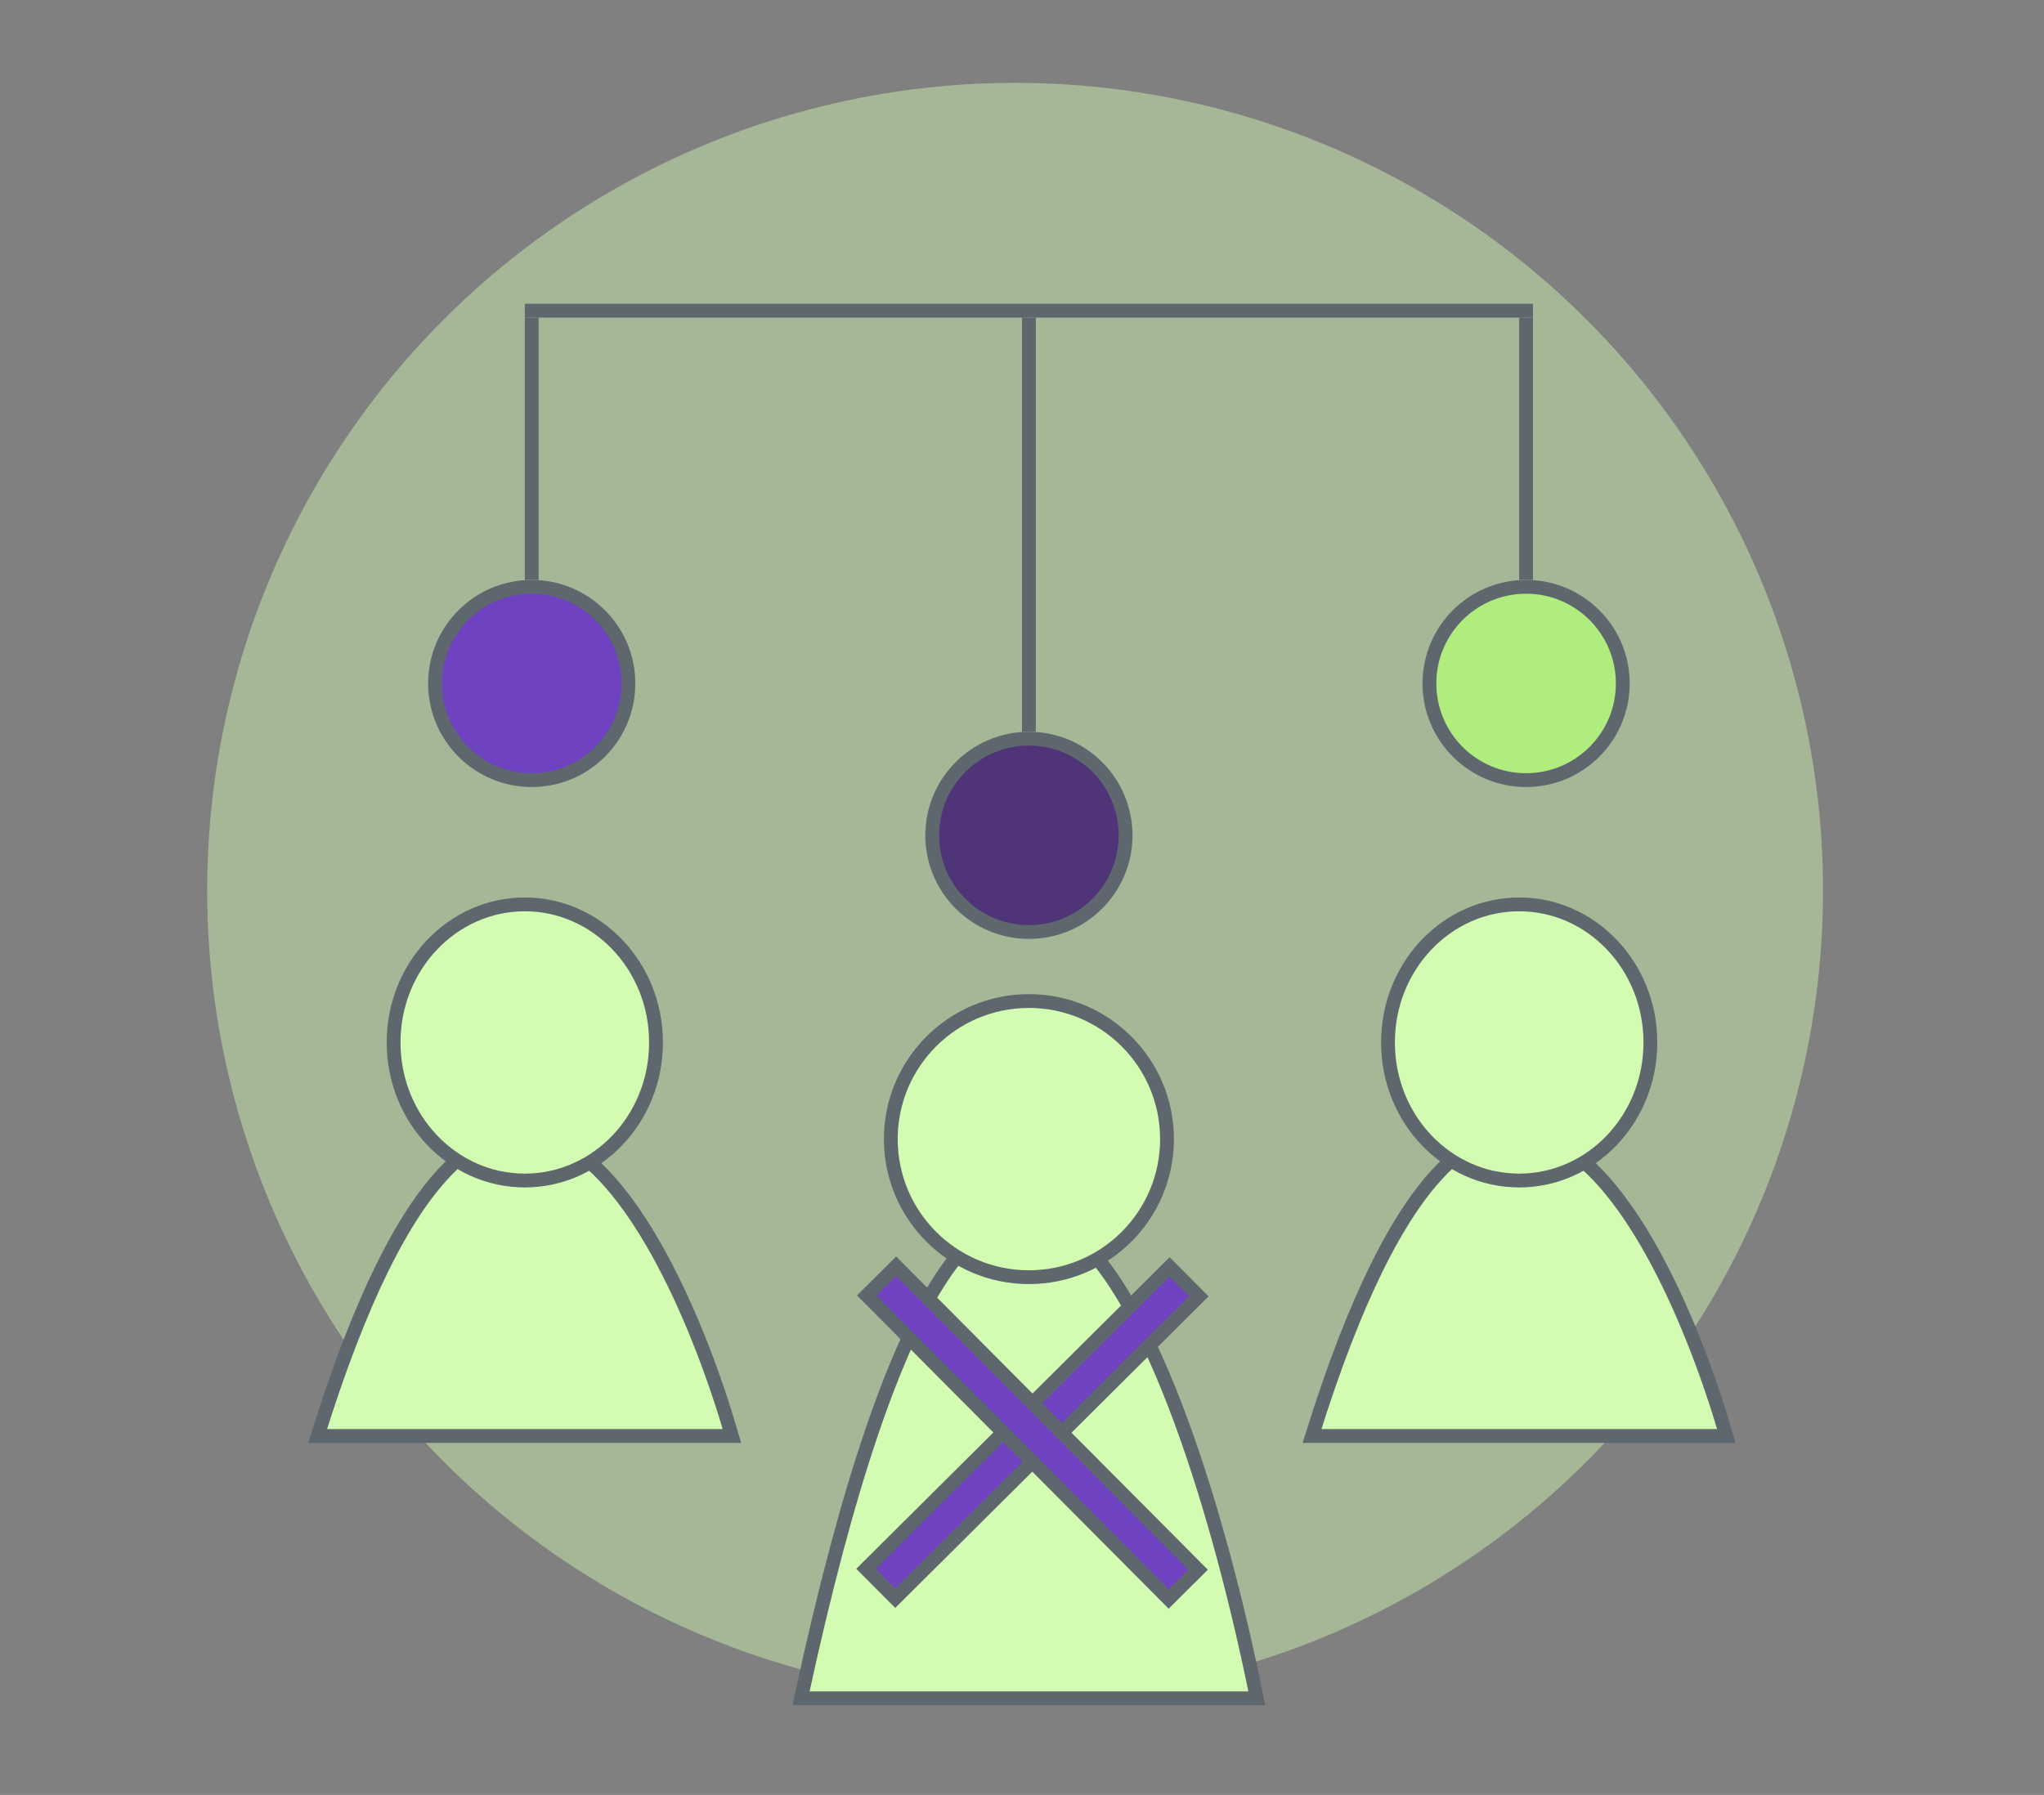 <svg width="148" height="130" viewBox="0 0 148 130" fill="none" xmlns="http://www.w3.org/2000/svg">
<rect x="0" y="0" width="148" height="130" fill="#808080" stroke="none"/>
<circle cx="73.5" cy="64.5" r="58.5" fill="#D3FCB2" fill-opacity="0.44"/>
<path d="M58 123C71.645 59.612 85.685 96.588 91 123H58Z" fill="#D3FCB2" stroke="#5E666E"/>
<circle cx="74.5" cy="82.5" r="10" fill="#D3FCB2" stroke="#5E666E"/>
<circle cx="38.5" cy="49.5" r="7" fill="#6F42C1" stroke="#5E666E"/>
<circle cx="74.5" cy="60.5" r="7" fill="#503478" stroke="#5E666E"/>
<circle cx="110.5" cy="49.5" r="7" fill="#B0ED7E" stroke="#5E666E"/>
<rect x="38" y="23" width="1" height="19" fill="#5E666E"/>
<rect x="74" y="23" width="1" height="30" fill="#5E666E"/>
<rect x="110" y="23" width="1" height="19" fill="#5E666E"/>
<rect x="38" y="22" width="73" height="1" fill="#5E666E"/>
<path d="M95 104C107.404 64.156 120.169 87.398 125 104H95Z" fill="#D3FCB2" stroke="#5E666E"/>
<path d="M110 65.5C115.224 65.5 119.5 69.954 119.5 75.5C119.5 81.046 115.224 85.5 110 85.5C104.776 85.5 100.5 81.046 100.5 75.5C100.5 69.954 104.776 65.5 110 65.5Z" fill="#D3FCB2" stroke="#5E666E"/>
<path d="M23 104C35.404 64.156 48.169 87.398 53 104H23Z" fill="#D3FCB2" stroke="#5E666E"/>
<path d="M38 65.5C43.224 65.5 47.5 69.954 47.5 75.5C47.5 81.046 43.224 85.5 38 85.5C32.776 85.5 28.5 81.046 28.5 75.5C28.5 69.954 32.776 65.5 38 65.5Z" fill="#D3FCB2" stroke="#5E666E"/>
<rect x="62.707" y="113.622" width="31" height="3" transform="rotate(-44.845 62.707 113.622)" fill="#6F42C1" stroke="#5E666E"/>
<rect x="84.621" y="115.802" width="31" height="3" transform="rotate(-134.845 84.621 115.802)" fill="#6F42C1" stroke="#5E666E"/>
</svg>
